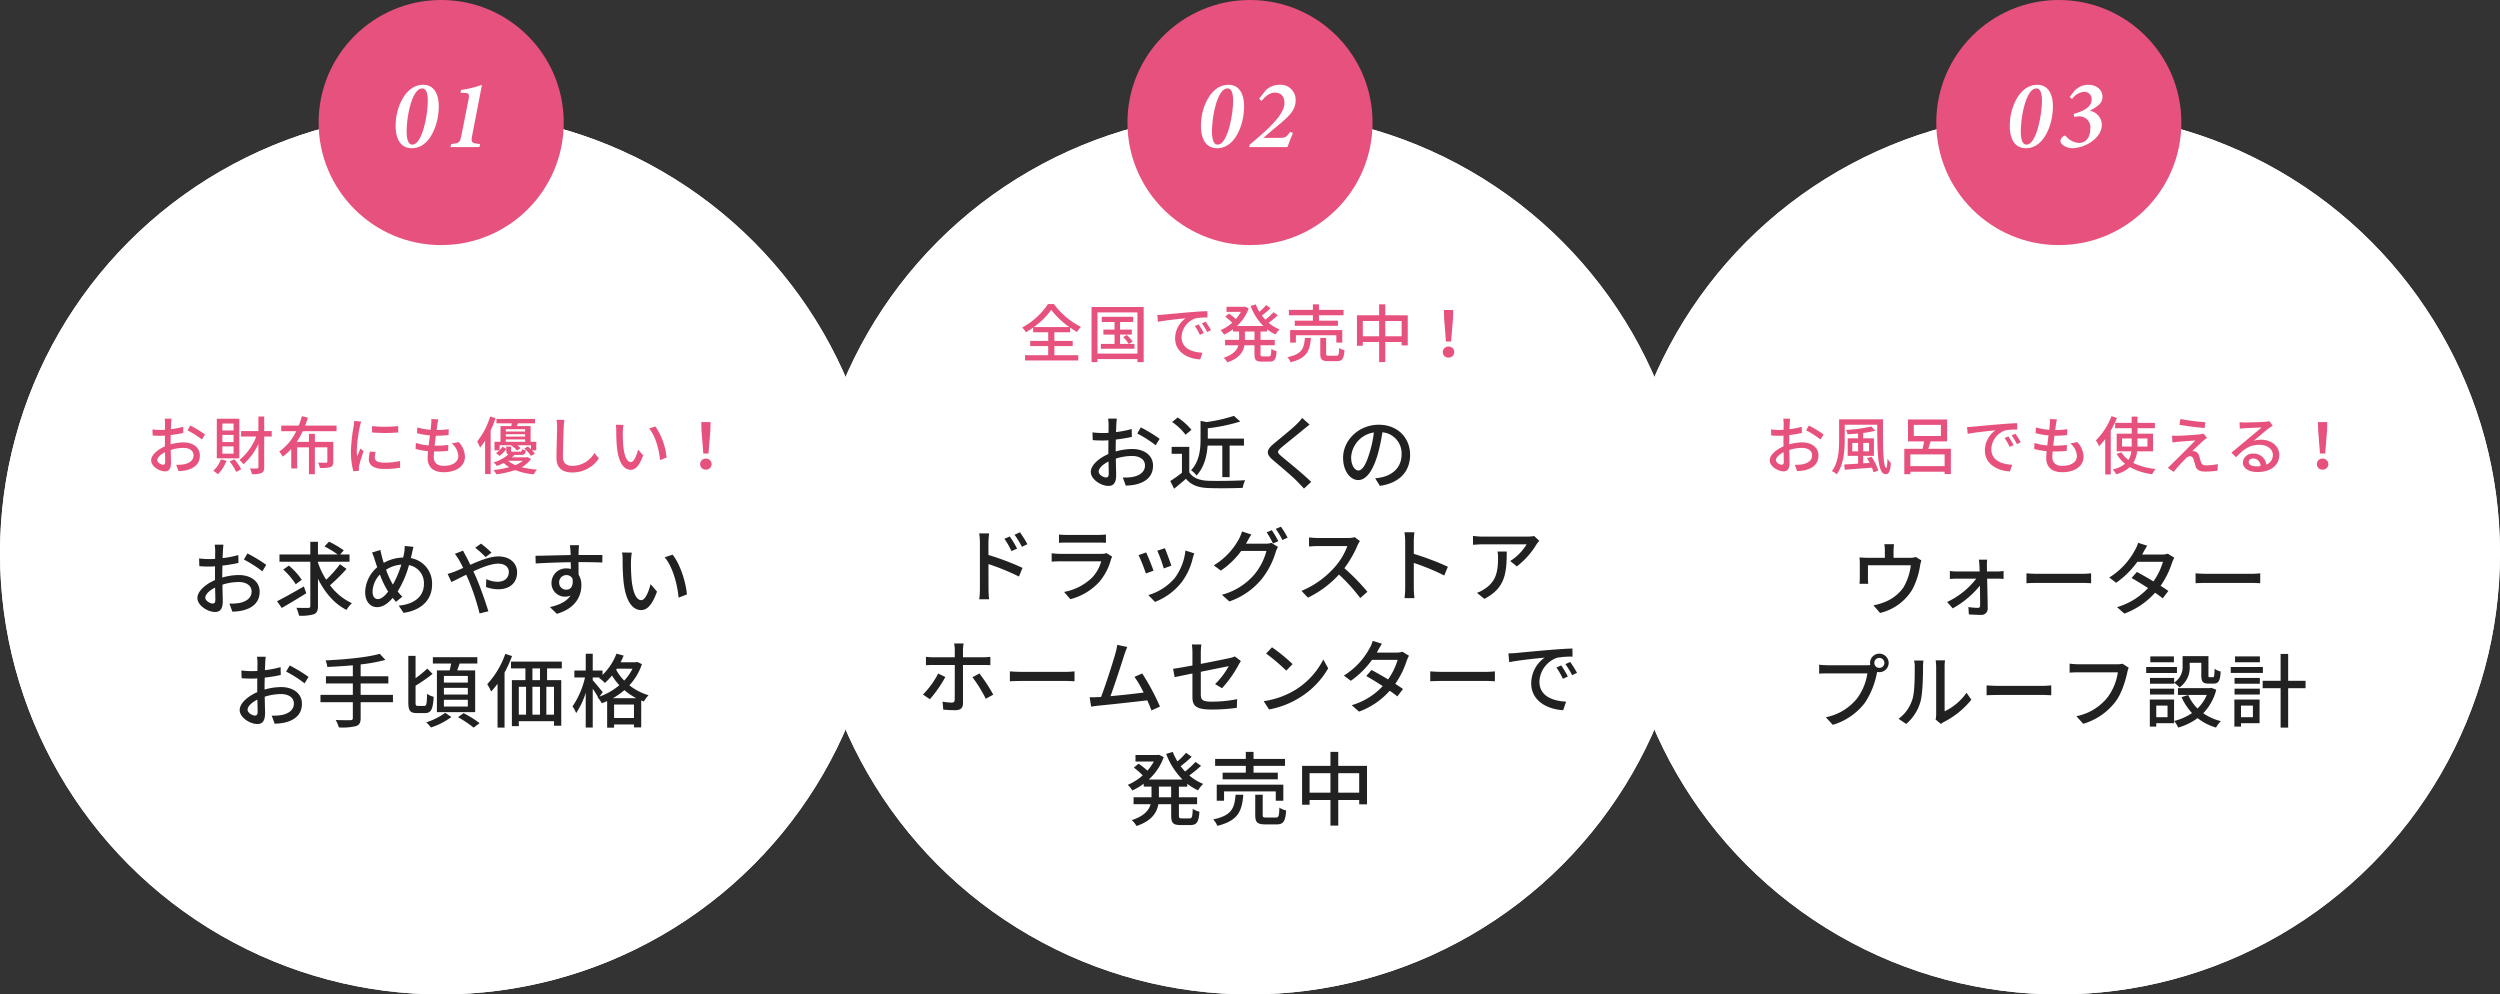 <svg xmlns="http://www.w3.org/2000/svg" width="714" height="284" viewBox="0 0 714 284">
  <rect x="0" y="0" width="714" height="284" fill="#333333" stroke="none"/>
  <g id="グループ_3746" data-name="グループ 3746" transform="translate(-18 -816)">
    <g id="楕円形_177" data-name="楕円形 177" transform="translate(18 848)" fill="#fff" stroke="#fff" stroke-width="1">
      <circle cx="126" cy="126" r="126" stroke="none"/>
      <circle cx="126" cy="126" r="125.5" fill="none"/>
    </g>
    <g id="楕円形_173" data-name="楕円形 173" transform="translate(480 848)" fill="#fff" stroke="#fff" stroke-width="1">
      <circle cx="126" cy="126" r="126" stroke="none"/>
      <circle cx="126" cy="126" r="125.5" fill="none"/>
    </g>
    <g id="楕円形_175" data-name="楕円形 175" transform="translate(249 848)" fill="#fff" stroke="#fff" stroke-width="1">
      <circle cx="126" cy="126" r="126" stroke="none"/>
      <circle cx="126" cy="126" r="125.5" fill="none"/>
    </g>
    <circle id="楕円形_178" data-name="楕円形 178" cx="35" cy="35" r="35" transform="translate(109 816)" fill="#e7517d"/>
    <path id="パス_46115" data-name="パス 46115" d="M-5.152-17.78c-5.068,0-7.588,6.356-7.812,10.612-.28,3.892.812,7.5,4.592,7.5C-3.388.336-.98-5.992-.728-10.528-.448-14.14-1.484-17.78-5.152-17.78ZM-5.4-16.744c1.568,0,1.736,2.772,1.484,5.376C-4.2-7.756-5.628-.7-8.232-.7c-1.568,0-1.792-2.744-1.54-5.628C-9.52-10.108-8.092-16.744-5.4-16.744ZM11.648-17.78a28.584,28.584,0,0,1-5.936,1.456l-.224.812.9.028c1.54.056,1.764.252,1.4,2.016L5.824-3.556C5.376-1.288,5.208-1.092,2.856-.868L2.66,0h8.26l.224-.868C8.568-1.092,8.456-1.316,8.9-3.556Z" transform="translate(144 858)" fill="#fff"/>
    <path id="パス_46109" data-name="パス 46109" d="M-79.416-1.278c-.612,0-1.656-.612-1.656-1.314,0-.72.9-1.62,2.2-2.25.018,1.152.054,2.178.054,2.736C-78.822-1.512-79.038-1.278-79.416-1.278ZM-77.274-7.7c0-.63.018-1.332.036-2.052a35.369,35.369,0,0,0,3.582-.594l-.036-1.764a21.676,21.676,0,0,1-3.51.684c.036-.63.054-1.206.072-1.638s.072-1.026.108-1.368h-1.944a11.4,11.4,0,0,1,.108,1.4c0,.324-.018.972-.018,1.782-.432.018-.846.036-1.224.036a17.7,17.7,0,0,1-2.358-.144L-82.4-9.63c.7.072,1.548.09,2.34.09.342,0,.738-.018,1.17-.054-.018.666-.018,1.332-.018,1.962v1.116c-2.106.918-3.924,2.484-3.924,4,0,1.728,2.376,3.132,3.924,3.132,1.044,0,1.746-.54,1.746-2.43,0-.7-.054-2.2-.072-3.672a11.948,11.948,0,0,1,3.654-.594c1.62,0,2.862.756,2.862,2.124,0,1.512-1.314,2.3-2.808,2.574a11.922,11.922,0,0,1-2.142.126l.648,1.8a11.937,11.937,0,0,0,2.25-.252c2.628-.63,3.852-2.106,3.852-4.23,0-2.286-2-3.708-4.644-3.708a13.743,13.743,0,0,0-3.708.558Zm4.824-3.4a26.389,26.389,0,0,1,4.122,2.628l.882-1.44a32.912,32.912,0,0,0-4.212-2.556Zm13.158.036h-3.2v-1.98h3.2Zm0,3.312h-3.2V-9.774h3.2Zm0,3.312h-3.2V-6.5h3.2Zm1.638-9.972H-64.08V-3.1h6.426ZM-62.91-2.808A7.946,7.946,0,0,1-65.088.45a15.035,15.035,0,0,1,1.332.99,11.23,11.23,0,0,0,2.448-3.852Zm2.484.594A14.837,14.837,0,0,1-58.536.774l1.422-.738a13.435,13.435,0,0,0-1.944-2.862ZM-48.4-10.89h-2.142v-4.158H-52.2v4.158h-4.95v1.566h4.338a16.08,16.08,0,0,1-4.806,6.7,7.277,7.277,0,0,1,1.152,1.206A17.485,17.485,0,0,0-52.2-7.182V-.576c0,.288-.108.378-.4.378-.252.018-1.1.018-2.034-.018a6.008,6.008,0,0,1,.594,1.638A7.242,7.242,0,0,0-51.3,1.1c.54-.288.756-.774.756-1.674V-9.324H-48.4Zm18.522.036v-1.6h-8.964c.288-.756.558-1.512.774-2.268l-1.728-.414a20.275,20.275,0,0,1-.882,2.682h-5v1.6H-41.4A14.95,14.95,0,0,1-46.242-5.04a7.91,7.91,0,0,1,.972,1.458A15.69,15.69,0,0,0-42.822-5.76V-.2h1.674V-6.246h3.384V1.44h1.692V-6.246h3.564v4.068c0,.252-.09.324-.378.324-.27.018-1.278.018-2.286-.018a5.248,5.248,0,0,1,.54,1.512,9.221,9.221,0,0,0,3.024-.252c.612-.252.792-.7.792-1.53v-5.67h-5.256V-10.08h-1.692v2.268h-3.474a20.945,20.945,0,0,0,1.71-3.042Zm10.134-1.458v1.818a45.005,45.005,0,0,0,7.47,0V-12.33A33.4,33.4,0,0,1-19.746-12.312Zm-.612,7.272a10.9,10.9,0,0,0-.306,2.2c0,1.728,1.4,2.772,4.428,2.772a24.12,24.12,0,0,0,4.518-.36l-.036-1.908a20.034,20.034,0,0,1-4.446.468c-2.16,0-2.754-.63-2.754-1.44A6.772,6.772,0,0,1-18.738-4.9Zm-4.482-8.73A13.219,13.219,0,0,1-25-12.294a50.7,50.7,0,0,0-.774,7.11,22.259,22.259,0,0,0,.684,5.76l1.62-.108c-.018-.216-.036-.486-.036-.666a3.283,3.283,0,0,1,.09-.81A35.278,35.278,0,0,1-22.14-5.166l-.936-.72c-.27.648-.63,1.512-.9,2.232A13.261,13.261,0,0,1-24.1-5.526a42.207,42.207,0,0,1,.882-6.714c.072-.324.252-1.026.378-1.368ZM3.006-7.344A4.906,4.906,0,0,1,4.9-3.78C4.9-2.088,3.33-.954.72-.954c-1.908,0-2.844-.954-2.844-2.556,0-.378.036-.918.09-1.548h.684a28.818,28.818,0,0,0,3.33-.18L2.034-6.93a28.384,28.384,0,0,1-3.654.216h-.252c.108-.936.234-1.926.36-2.844h.036a34.148,34.148,0,0,0,3.582-.18L2.16-11.43A21.12,21.12,0,0,1-1.3-11.2l.216-1.62c.072-.432.144-.846.27-1.4l-2.016-.108a7.258,7.258,0,0,1-.018,1.4c-.036.45-.09,1.026-.162,1.674a16.99,16.99,0,0,1-3.8-.684l-.09,1.656a22.178,22.178,0,0,0,3.69.63c-.126.936-.252,1.926-.36,2.862a14.776,14.776,0,0,1-3.654-.72l-.09,1.728a18.926,18.926,0,0,0,3.564.63c-.072.792-.126,1.458-.126,1.926C-3.87-.288-1.89.864.7.864,4.374.864,6.786-.9,6.786-3.564a6.227,6.227,0,0,0-1.8-4.194Zm10.98-7.686a20.918,20.918,0,0,1-3.708,7.11,12.961,12.961,0,0,1,.828,1.764,16.067,16.067,0,0,0,1.44-1.98V1.4H14.13V-11.052a32.978,32.978,0,0,0,1.4-3.546ZM18.45-8.514h5.526v.684H18.45Zm5.526-2.9v.666H18.45v-.666Zm0,2.106H18.45V-9.99h5.526ZM16.686-6.84H20l-.054.036a7.142,7.142,0,0,1,1.728,1.476l1.008-.648a5.581,5.581,0,0,0-.936-.864H25.65v1.152c-.288-.27-.612-.558-.9-.792L23.724-5.9A9.742,9.742,0,0,1,25.65-3.8l1.1-.612a6.731,6.731,0,0,0-.792-.972h1.206V-7.83h-1.62v-4.482H21.6c.108-.252.216-.522.324-.792H26.8v-1.242H15.786V-13.1H20.16c-.036.27-.108.54-.162.792h-3.06V-7.83h-1.71v2.448H16.65a4,4,0,0,1-1.008.756l1.026.828a7.05,7.05,0,0,0,1.926-2.016l-1.08-.594a6.707,6.707,0,0,1-.828.99Zm6.642,4.446A8.357,8.357,0,0,1,21.2-1.17a7.519,7.519,0,0,1-2.088-1.224Zm1.3-1.062-.288.072H20.2a8.693,8.693,0,0,0,.72-.684h1.818c.99,0,1.332-.252,1.44-1.3a3.935,3.935,0,0,1-1.1-.36c-.054.63-.144.72-.54.72H20.61c-.54,0-.648-.036-.648-.4V-6.444H18.594V-5.4c0,.666.144,1.008.594,1.188a11.361,11.361,0,0,1-4.23,2.286A3.707,3.707,0,0,1,15.912-.9a17.552,17.552,0,0,0,1.926-.882A9.666,9.666,0,0,0,19.422-.576a29.3,29.3,0,0,1-4.5.828,5.33,5.33,0,0,1,.828,1.206A26.158,26.158,0,0,0,21.1.252a20.107,20.107,0,0,0,5.346,1.224A6.5,6.5,0,0,1,27.36.108a24.16,24.16,0,0,1-4.392-.684A7.631,7.631,0,0,0,25.65-2.9Zm8.3-10.638a10.244,10.244,0,0,1,.18,2.052c0,1.728-.18,6.318-.18,8.856,0,2.952,1.818,4.122,4.536,4.122a9.074,9.074,0,0,0,7.578-4L43.758-4.626A7.261,7.261,0,0,1,37.494-.954c-1.53,0-2.718-.648-2.718-2.52,0-2.484.144-6.588.216-8.568a19.923,19.923,0,0,1,.2-2.034Zm19.134,1.44-2.178-.036A8.963,8.963,0,0,1,50-11.016a47.321,47.321,0,0,0,.2,4.77C50.688-1.548,52.344.18,54.144.18c1.314,0,2.412-1.062,3.546-4.122L56.25-5.616c-.4,1.638-1.17,3.582-2.07,3.582-1.188,0-1.908-1.872-2.178-4.68a39.609,39.609,0,0,1-.126-4.014A14.472,14.472,0,0,1,52.056-12.654Zm9.126.45L59.4-11.61c1.8,2.124,2.826,5.958,3.114,9.018l1.854-.72A18.865,18.865,0,0,0,61.182-12.2Zm13.68,7.74h1.476l.54-6.624.054-2.376H74.286l.054,2.376ZM75.6.126A1.562,1.562,0,0,0,77.238-1.44,1.576,1.576,0,0,0,75.6-3.024,1.576,1.576,0,0,0,73.962-1.44,1.562,1.562,0,0,0,75.6.126Z" transform="translate(144 950)" fill="#e7517d"/>
    <path id="パス_46110" data-name="パス 46110" d="M-65.251-1.633c-.782,0-2.116-.782-2.116-1.679,0-.92,1.15-2.07,2.806-2.875.023,1.472.069,2.783.069,3.5C-64.492-1.932-64.768-1.633-65.251-1.633Zm2.737-8.211c0-.805.023-1.7.046-2.622a45.193,45.193,0,0,0,4.577-.759l-.046-2.254a27.7,27.7,0,0,1-4.485.874c.046-.805.069-1.541.092-2.093s.092-1.311.138-1.748h-2.484a14.569,14.569,0,0,1,.138,1.794c0,.414-.023,1.242-.023,2.277-.552.023-1.081.046-1.564.046a22.61,22.61,0,0,1-3.013-.184l.069,2.208c.9.092,1.978.115,2.99.115.437,0,.943-.023,1.5-.069-.023.851-.023,1.7-.023,2.507v1.426C-67.3-7.153-69.621-5.152-69.621-3.22c0,2.208,3.036,4,5.014,4,1.334,0,2.231-.69,2.231-3.105,0-.9-.069-2.806-.092-4.692A15.267,15.267,0,0,1-57.8-7.774c2.07,0,3.657.966,3.657,2.714,0,1.932-1.679,2.944-3.588,3.289a15.234,15.234,0,0,1-2.737.161l.828,2.3A15.253,15.253,0,0,0-56.764.368c3.358-.805,4.922-2.691,4.922-5.4,0-2.921-2.553-4.738-5.934-4.738a17.56,17.56,0,0,0-4.738.713Zm6.164-4.347a33.72,33.72,0,0,1,5.267,3.358l1.127-1.84a42.054,42.054,0,0,0-5.382-3.266Zm17.135,7.682c-2.76,1.587-5.7,3.243-7.659,4.209L-45.54-.368c2-1.15,4.646-2.714,7.015-4.209Zm-.6-1.909a20.23,20.23,0,0,0-3.68-4.048l-1.61,1.127A20.421,20.421,0,0,1-41.538-7.13Zm10.9-4.439a30.281,30.281,0,0,1-3.933,4.416,23.8,23.8,0,0,1-2.346-4.876v-.253h9.016v-2.07h-2.691l1.058-1.173A27.775,27.775,0,0,0-32.039-19.3l-1.288,1.357a29.287,29.287,0,0,1,3.772,2.3H-35.19v-3.611h-2.185v3.611h-8.809v2.07h8.809V-.943c0,.414-.161.552-.575.552-.46.023-1.932.023-3.4-.023a11.312,11.312,0,0,1,.759,2.254,12.9,12.9,0,0,0,4.255-.414c.828-.368,1.15-1.012,1.15-2.369V-8.717c1.932,3.91,4.623,7.13,8.142,8.9a9.66,9.66,0,0,1,1.541-1.909A16.272,16.272,0,0,1-31.74-6.854a52.91,52.91,0,0,0,4.715-4.669Zm14.927,5.474a23.068,23.068,0,0,1-1.748-3.91,9.3,9.3,0,0,1,4.347-1.449,28.158,28.158,0,0,1-2.392,5.7Zm-1.15,2.346C-16.077-3.818-17.112-2.9-18.1-2.9c-.943,0-1.495-.828-1.495-2.162A7.374,7.374,0,0,1-17.5-9.913,26.142,26.142,0,0,0-15.41-5.474Zm4.715-13.041a11.08,11.08,0,0,1-.138,1.932c-.069.437-.184.9-.3,1.38A11.833,11.833,0,0,0-16.4-13.248c-.184-.552-.345-1.1-.483-1.587-.161-.667-.345-1.426-.483-2.093l-2.392.736a14.076,14.076,0,0,1,.828,2.208c.207.644.414,1.311.667,1.978A9.731,9.731,0,0,0-21.712-4.9c0,2.806,1.564,4.3,3.381,4.3,1.679,0,3.036-.966,4.485-2.645.3.391.621.759.943,1.127l1.817-1.472a12.084,12.084,0,0,1-1.334-1.5A28.705,28.705,0,0,0-9.2-12.6,5.227,5.227,0,0,1-4.922-7.2c0,3.22-2.346,5.727-7.2,6.164l1.38,2.07C-5.934.345-2.6-2.438-2.6-7.107a7.325,7.325,0,0,0-6.072-7.5c.115-.414.207-.828.3-1.219.115-.506.3-1.426.46-2Zm24.794,1.909a32.1,32.1,0,0,0-2.99-2.576L9.729-17.572A32.365,32.365,0,0,1,12.7-14.9ZM3.91-15.824a15.983,15.983,0,0,1,1.2,1.771c.368.644.759,1.4,1.173,2.254-.851.391-1.656.736-2.392,1.035A16.526,16.526,0,0,1,1.84-10.1L2.921-7.774c1.012-.46,2.53-1.242,4.232-2.093l.736,1.679A66.624,66.624,0,0,1,10.971,1.2L13.478.575C12.7-1.978,11.132-6.486,9.959-9.154c-.253-.552-.506-1.127-.759-1.679,2.53-1.173,5.2-2.185,7.084-2.185,2.024,0,3.036,1.081,3.036,2.369,0,1.61-1.1,2.806-3.266,2.806A8.051,8.051,0,0,1,12.88-8.6l-.069,2.254a10.36,10.36,0,0,0,3.45.644c3.519,0,5.428-2,5.428-4.853,0-2.553-2.024-4.531-5.336-4.531-2.346,0-5.29,1.173-8.027,2.392-.414-.874-.828-1.7-1.219-2.415-.23-.414-.667-1.242-.851-1.633ZM33.695-7.613a2.044,2.044,0,0,1,2.047-2.139,1.86,1.86,0,0,1,1.771,1.058c.3,2.162-.575,3.105-1.748,3.105A1.98,1.98,0,0,1,33.695-7.613ZM46.046-15.5H39.238c0-.46,0-.851.023-1.127,0-.322.069-1.357.115-1.656H36.754c.069.322.138,1.081.184,1.656.023.253.023.667.046,1.15-3.243.046-7.475.184-10.051.207L27-13.064c2.829-.184,6.555-.322,10-.368L37.03-11.5a4.433,4.433,0,0,0-1.265-.161A4.124,4.124,0,0,0,31.51-7.567a3.831,3.831,0,0,0,3.841,3.979,3.831,3.831,0,0,0,1.587-.322c-1.1,1.7-3.2,2.691-5.865,3.289l1.955,1.932c5.4-1.564,7.015-5.129,7.015-8.165a5.584,5.584,0,0,0-.805-3.036c0-1.012,0-2.346-.023-3.565,3.312,0,5.451.046,6.808.115Zm8.4-.667-2.783-.046a11.453,11.453,0,0,1,.161,2.139,60.466,60.466,0,0,0,.253,6.1c.621,6,2.737,8.211,5.037,8.211,1.679,0,3.082-1.357,4.531-5.267L59.8-7.176C59.294-5.083,58.305-2.6,57.155-2.6c-1.518,0-2.438-2.392-2.783-5.98a50.611,50.611,0,0,1-.161-5.129A18.491,18.491,0,0,1,54.441-16.169Zm11.661.575-2.277.759c2.3,2.714,3.611,7.613,3.979,11.523l2.369-.92C69.874-7.935,68.195-12.949,66.1-15.594ZM-53.176,30.367c-.782,0-2.116-.782-2.116-1.679,0-.92,1.15-2.07,2.806-2.875.023,1.472.069,2.783.069,3.5C-52.417,30.068-52.693,30.367-53.176,30.367Zm2.737-8.211c0-.805.023-1.7.046-2.622a45.193,45.193,0,0,0,4.577-.759l-.046-2.254a27.7,27.7,0,0,1-4.485.874c.046-.805.069-1.541.092-2.093s.092-1.311.138-1.748H-52.6a14.569,14.569,0,0,1,.138,1.794c0,.414-.023,1.242-.023,2.277-.552.023-1.081.046-1.564.046a22.61,22.61,0,0,1-3.013-.184l.069,2.208c.9.092,1.978.115,2.99.115.437,0,.943-.023,1.495-.069-.023.851-.023,1.7-.023,2.507v1.426c-2.691,1.173-5.014,3.174-5.014,5.106,0,2.208,3.036,4,5.014,4,1.334,0,2.231-.69,2.231-3.105,0-.9-.069-2.806-.092-4.692a15.267,15.267,0,0,1,4.669-.759c2.07,0,3.657.966,3.657,2.714,0,1.932-1.679,2.944-3.588,3.289a15.234,15.234,0,0,1-2.737.161l.828,2.3a15.253,15.253,0,0,0,2.875-.322c3.358-.805,4.922-2.691,4.922-5.4,0-2.921-2.553-4.738-5.934-4.738a17.56,17.56,0,0,0-4.738.713Zm6.164-4.347a33.72,33.72,0,0,1,5.267,3.358l1.127-1.84a42.054,42.054,0,0,0-5.382-3.266Zm30.5,6.647H-23V21.19h7.912V19.143H-23V15.762a47.559,47.559,0,0,0,7.061-1.288l-1.587-1.748c-3.588,1.035-10.074,1.633-15.5,1.886a6.386,6.386,0,0,1,.506,1.863c2.323-.092,4.83-.253,7.291-.46v3.128h-7.682V21.19h7.682v3.266h-9.246v2.093h9.246v4.485c0,.483-.184.644-.69.644-.529.023-2.369.023-4.209-.046a9.268,9.268,0,0,1,.9,2.116,16.134,16.134,0,0,0,4.876-.368c.966-.322,1.357-.92,1.357-2.323V26.549h9.223Zm21.39-3.5H.782V19.051H7.613Zm0,3.4H.782V22.455H7.613Zm0,3.427H.782V25.859H7.613ZM-1.219,17.464V29.378H9.706V17.464H4.577c.23-.621.46-1.288.69-1.955h5.06V13.692h-12.7v1.817H2.852c-.115.644-.276,1.334-.437,1.955ZM-6.624,27.607c-.6,0-.69-.161-.69-1.012V21.834a43.9,43.9,0,0,0,4.853-3.381l-1.518-1.495a30.819,30.819,0,0,1-3.335,2.737V13.324h-2.07V26.572c0,2.415.529,3.082,2.438,3.082H-4.6c1.748,0,2.254-1.127,2.461-4.646a5.6,5.6,0,0,1-1.886-.851c-.069,2.806-.161,3.45-.759,3.45ZM1.15,29.585A19.122,19.122,0,0,1-4.255,32.3a11.349,11.349,0,0,1,1.334,1.472,20.566,20.566,0,0,0,5.842-2.99Zm3.657,1.242a31.225,31.225,0,0,1,4.462,2.99l1.7-1.288a29.5,29.5,0,0,0-4.577-2.852Zm13.5-18.078A24.779,24.779,0,0,1,13.156,21.4a18.891,18.891,0,0,1,1.127,2.093A22.705,22.705,0,0,0,16.1,21.282V33.794h2V18.085A34.56,34.56,0,0,0,20.24,13.37Zm9.913,7.5H26.059V16.889h2.162Zm4,9.867H30.038V22.156h2.185ZM22.172,22.156h2.07v7.958h-2.07Zm6.049,0v7.958H26.059V22.156Zm6.233-5.267V14.957H19.941v1.932h4.117v3.358H20.194V33.38h1.978v-1.4H32.223v1.288h2.07V20.247H30.245V16.889ZM49.036,25.4a19.177,19.177,0,0,0,3.289-2.3,17.308,17.308,0,0,0,3.4,2.3Zm.345,5.658V27.216h5.681v3.841Zm-3.243-7.383c-.437-.529-2.231-2.737-2.852-3.4v-.782h1.978l-.161.138a11.206,11.206,0,0,1,1.656,1.426,20.2,20.2,0,0,0,2.024-2.139A17.617,17.617,0,0,0,50.876,21.7a18.089,18.089,0,0,1-5.658,3.243Zm8.51-6.693a14.564,14.564,0,0,1-2.369,3.4,13.764,13.764,0,0,1-2.3-3.082l.207-.322ZM56,15.049l-.391.092h-4.37a20.334,20.334,0,0,0,.874-1.909l-2.047-.552a16.9,16.9,0,0,1-3.979,6.072V17.51H43.286V12.7h-2V17.51H38.042v1.978h3.036a24.291,24.291,0,0,1-3.565,8.257,8.956,8.956,0,0,1,1.035,1.909,22.349,22.349,0,0,0,2.737-5.8v9.936h2V22.685c.552.828,1.15,1.748,1.495,2.392l-.138.046a7.857,7.857,0,0,1,1.219,1.725c.529-.184,1.035-.391,1.541-.621v7.59h1.978v-.9h5.681v.828h2.07V26.043c.253.115.506.207.759.3a9.322,9.322,0,0,1,1.334-1.794,15.822,15.822,0,0,1-5.474-2.829,16.59,16.59,0,0,0,3.588-6.049Z" transform="translate(144 990)" fill="#212121"/>
    <circle id="楕円形_174" data-name="楕円形 174" cx="35" cy="35" r="35" transform="translate(571 816)" fill="#e7517d"/>
    <path id="パス_46117" data-name="パス 46117" d="M-5.152-17.78c-5.068,0-7.588,6.356-7.812,10.612-.28,3.892.812,7.5,4.592,7.5C-3.388.336-.98-5.992-.728-10.528-.448-14.14-1.484-17.78-5.152-17.78ZM-5.4-16.744c1.568,0,1.736,2.772,1.484,5.376C-4.2-7.756-5.628-.7-8.232-.7c-1.568,0-1.792-2.744-1.54-5.628C-9.52-10.108-8.092-16.744-5.4-16.744Zm9.52,2.408.644.644a4.619,4.619,0,0,1,3.36-2.072,2.04,2.04,0,0,1,2.24,2.212c0,2.3-2.772,3.416-5.124,4.088L5.4-8.6A6.505,6.505,0,0,1,6.86-8.764,3.118,3.118,0,0,1,10-5.32c0,2.66-1.344,4.144-3.22,4.144a5.288,5.288,0,0,1-3.724-1.9.459.459,0,0,0-.672-.056,2.109,2.109,0,0,0-.924,1.26,1.506,1.506,0,0,0,.672,1.26A4.7,4.7,0,0,0,5.04.336a10.328,10.328,0,0,0,5.1-1.736c1.932-1.316,3.136-2.968,3.136-4.984A4.111,4.111,0,0,0,9.884-10.36l.028-.084a11.933,11.933,0,0,0,2.3-1.428,3,3,0,0,0,1.26-2.436c0-2.184-1.848-3.472-4-3.472a5.375,5.375,0,0,0-3.892,1.6Z" transform="translate(605 858)" fill="#fff"/>
    <path id="パス_46113" data-name="パス 46113" d="M-79.146-1.278c-.612,0-1.656-.612-1.656-1.314,0-.72.9-1.62,2.2-2.25.018,1.152.054,2.178.054,2.736C-78.552-1.512-78.768-1.278-79.146-1.278ZM-77-7.7c0-.63.018-1.332.036-2.052a35.368,35.368,0,0,0,3.582-.594l-.036-1.764a21.676,21.676,0,0,1-3.51.684c.036-.63.054-1.206.072-1.638s.072-1.026.108-1.368H-78.7a11.4,11.4,0,0,1,.108,1.4c0,.324-.018.972-.018,1.782-.432.018-.846.036-1.224.036a17.7,17.7,0,0,1-2.358-.144l.054,1.728c.7.072,1.548.09,2.34.09.342,0,.738-.018,1.17-.054-.018.666-.018,1.332-.018,1.962v1.116c-2.106.918-3.924,2.484-3.924,4,0,1.728,2.376,3.132,3.924,3.132,1.044,0,1.746-.54,1.746-2.43,0-.7-.054-2.2-.072-3.672a11.948,11.948,0,0,1,3.654-.594c1.62,0,2.862.756,2.862,2.124,0,1.512-1.314,2.3-2.808,2.574A11.922,11.922,0,0,1-75.4-1.26l.648,1.8A11.937,11.937,0,0,0-72.5.288c2.628-.63,3.852-2.106,3.852-4.23,0-2.286-2-3.708-4.644-3.708A13.743,13.743,0,0,0-77-7.092Zm4.824-3.4a26.39,26.39,0,0,1,4.122,2.628l.882-1.44a32.912,32.912,0,0,0-4.212-2.556Zm13.194,6.012V-7.506h1.656v2.412ZM-54.2-7.506v2.412h-1.674V-7.506Zm-.594,4.374c.27.414.54.882.792,1.35l-1.872.108V-3.8h3.06V-8.82h-3.06v-1.53a25.469,25.469,0,0,0,3.456-.63l-1.134-1.206a43.612,43.612,0,0,1-7.218.972,4.388,4.388,0,0,1,.414,1.242c.972-.054,2-.108,3.024-.216V-8.82H-60.3V-3.8h2.97v2.214c-1.494.108-2.862.18-3.942.234l.126,1.512C-59.094,0-56.2-.216-53.37-.432A9.223,9.223,0,0,1-52.938.882L-51.57.4A13.914,13.914,0,0,0-53.5-3.546Zm-7.956-11.106V-8.3c0,2.718-.162,6.336-2.052,8.838a6.064,6.064,0,0,1,1.368.918c2-2.682,2.286-6.8,2.286-9.756V-12.69h9.288c.036,7.722.054,14.112,2.412,14.112,1.008,0,1.332-.954,1.476-3.186a6.967,6.967,0,0,1-.972-1.278c-.018,1.53-.126,2.664-.324,2.664-.972,0-.99-7.038-.936-13.86ZM-42.408-.864V-4.23h9.792V-.864Zm.99-11.79h7.74v3.168h-7.74Zm4.158,6.822c.2-.648.414-1.386.612-2.106h4.734V-14.2h-11.16v6.264h4.59c-.108.7-.27,1.458-.414,2.106h-5.238V1.422h1.728V.72h9.792v.666h1.782V-5.832ZM-14.4-9.36l-1.08.468a17.021,17.021,0,0,1,1.44,2.52l1.116-.5A25.129,25.129,0,0,0-14.4-9.36Zm2-.774-1.08.486A16.893,16.893,0,0,1-11.97-7.164l1.1-.54A28.166,28.166,0,0,0-12.4-10.134Zm-13.806-1.908.18,1.962c2-.432,6.372-.864,7.92-1.026a7.061,7.061,0,0,0-3.006,5.778c0,3.924,3.654,5.8,7.146,5.976l.648-1.908c-2.934-.144-5.958-1.206-5.958-4.464a5.893,5.893,0,0,1,3.924-5.346,17.086,17.086,0,0,1,3.474-.252L-11.9-13.14c-1.206.036-3.006.144-4.9.306-3.276.27-6.462.576-7.758.7C-24.912-12.1-25.524-12.06-26.208-12.042Zm29.484,4.7A4.906,4.906,0,0,1,5.166-3.78C5.166-2.088,3.6-.954.99-.954c-1.908,0-2.844-.954-2.844-2.556,0-.378.036-.918.09-1.548h.684a28.818,28.818,0,0,0,3.33-.18L2.3-6.93a28.384,28.384,0,0,1-3.654.216H-1.6c.108-.936.234-1.926.36-2.844h.036a34.148,34.148,0,0,0,3.582-.18L2.43-11.43a21.12,21.12,0,0,1-3.456.234l.216-1.62c.072-.432.144-.846.27-1.4l-2.016-.108a7.258,7.258,0,0,1-.018,1.4c-.036.45-.09,1.026-.162,1.674a16.99,16.99,0,0,1-3.8-.684l-.09,1.656a22.178,22.178,0,0,0,3.69.63c-.126.936-.252,1.926-.36,2.862a14.776,14.776,0,0,1-3.654-.72l-.09,1.728a18.926,18.926,0,0,0,3.564.63C-3.546-4.356-3.6-3.69-3.6-3.222-3.6-.288-1.62.864.972.864,4.644.864,7.056-.9,7.056-3.564a6.227,6.227,0,0,0-1.8-4.194Zm11.772-7.812a19.445,19.445,0,0,1-4.464,6.912A11.168,11.168,0,0,1,11.5-6.552,18.287,18.287,0,0,0,13.248-8.6v10.1h1.584v-12.51a30.6,30.6,0,0,0,1.782-3.618ZM18.054-6.48V-8.766h2.754V-6.48Zm7.254-2.286V-6.48H22.464V-8.766Zm1.6,3.672v-5.058H22.464V-11.7h4.968v-1.53H22.464v-1.782H20.808v1.782H16.074v1.53h4.734v1.548H16.524v5.058H20.7a5.969,5.969,0,0,1-.81,2.448,7.643,7.643,0,0,1-2.016-2.16l-1.368.432a10.115,10.115,0,0,0,2.412,2.826A8.46,8.46,0,0,1,15.372.072,6.56,6.56,0,0,1,16.4,1.458a9.495,9.495,0,0,0,3.888-2.07A17.474,17.474,0,0,0,26.658,1.44a7.309,7.309,0,0,1,.99-1.512A17.834,17.834,0,0,1,21.258-1.8a7.309,7.309,0,0,0,1.1-3.294Zm7.812-9.234-.27,1.656c2.142.378,5.346.774,7.182.918l.234-1.656A66.45,66.45,0,0,1,34.722-14.328Zm7.614,5.346L41.274-10.17a4.52,4.52,0,0,1-.9.2c-1.422.18-5.508.414-6.462.432-.594,0-1.188-.018-1.6-.054l.162,1.98c.4-.072.9-.144,1.476-.2,1.08-.09,3.69-.306,5.022-.378-1.692,1.746-6.03,6.066-6.84,6.858A8.647,8.647,0,0,1,31.1-.4L32.8.774a50.336,50.336,0,0,1,3.42-3.8,1.937,1.937,0,0,1,1.242-.684c.45,0,.81.288,1.026.9.162.486.4,1.44.576,1.98C39.456.342,40.374.684,41.9.684a28.211,28.211,0,0,0,3.42-.252l.108-1.89a16.473,16.473,0,0,1-3.42.36c-.81,0-1.224-.288-1.4-.918-.18-.522-.4-1.314-.558-1.818a1.669,1.669,0,0,0-1.242-1.26,2.123,2.123,0,0,0-.666-.09c.558-.594,2.412-2.286,3.132-2.952C41.544-8.352,41.94-8.694,42.336-8.982ZM56.358-.81c-1.206,0-2.124-.486-2.124-1.26,0-.558.54-.99,1.278-.99A2.147,2.147,0,0,1,57.618-.882,9.318,9.318,0,0,1,56.358-.81ZM60.12-13.716a6.3,6.3,0,0,1-1.134.18c-.972.09-5,.2-5.94.2a12.836,12.836,0,0,1-1.422-.09l.054,1.854c.4-.054.864-.09,1.314-.126.936-.054,3.978-.18,4.914-.216-.9.774-2.952,2.484-3.942,3.312-1.044.864-3.276,2.736-4.662,3.87L50.616-3.4c2.106-2.232,3.8-3.564,6.642-3.564,2.178,0,3.87,1.188,3.87,2.862a2.911,2.911,0,0,1-1.872,2.79,3.563,3.563,0,0,0-3.744-3.132A2.753,2.753,0,0,0,52.56-1.908c0,1.6,1.656,2.718,4.122,2.718,4,0,6.282-2.034,6.282-4.9,0-2.484-2.214-4.32-5.2-4.32a6.634,6.634,0,0,0-2.106.306c1.26-1.044,3.42-2.934,4.338-3.582.324-.234.738-.5,1.1-.738ZM74.592-4.464h1.476l.54-6.624.054-2.376H74.016l.054,2.376ZM75.33.126A1.562,1.562,0,0,0,76.968-1.44,1.576,1.576,0,0,0,75.33-3.024,1.576,1.576,0,0,0,73.692-1.44,1.562,1.562,0,0,0,75.33.126Z" transform="translate(606 950)" fill="#e7517d"/>
    <path id="パス_46114" data-name="パス 46114" d="M-40.825-14.927a5.05,5.05,0,0,1-1.725.23H-47.2v-1.978a16.8,16.8,0,0,1,.138-1.909h-2.783a10.589,10.589,0,0,1,.161,1.909V-14.7h-5.014a21.854,21.854,0,0,1-2.231-.115,17.121,17.121,0,0,1,.092,1.863v4.025c0,.506-.046,1.173-.092,1.656h2.507a10.557,10.557,0,0,1-.092-1.518v-3.772h12.236A15.958,15.958,0,0,1-44.39-6.21a11.826,11.826,0,0,1-5.8,4.324,14.44,14.44,0,0,1-2.76.759l1.886,2.185a14.662,14.662,0,0,0,9.223-6.693,21.394,21.394,0,0,0,2.208-6.739,8.646,8.646,0,0,1,.391-1.564Zm20.309,4.14-.023-1.679a10.279,10.279,0,0,1,.092-1.7h-2.392a15.141,15.141,0,0,1,.161,1.7c.023.46.046,1.012.069,1.679h-6.647a12.241,12.241,0,0,1-1.863-.138v2.277c.6-.046,1.288-.092,1.909-.092h5.635A22.863,22.863,0,0,1-31.9-2.07l1.587,1.817A26.247,26.247,0,0,0-22.54-6.739c.046,2.162.069,4.324.069,5.635,0,.46-.207.713-.621.713a21.868,21.868,0,0,1-2.737-.23l.138,2.093c.966.069,2.438.138,3.427.138A1.768,1.768,0,0,0-20.309-.161c-.023-2.254-.092-5.75-.161-8.579h3.082c.46,0,1.15.046,1.61.069v-2.254a11.789,11.789,0,0,1-1.679.138Zm11.27,3.358c.759-.046,2.116-.092,3.4-.092H6.67c1.012,0,2.047.069,2.553.092v-2.829c-.552.046-1.449.138-2.576.138H-5.842c-1.242,0-2.668-.069-3.4-.138ZM31.119-15.87a5.355,5.355,0,0,1-1.725.253H23.8l.276-.506c.23-.46.736-1.334,1.173-2.024l-2.622-.828a8.127,8.127,0,0,1-.874,2.07A20.708,20.708,0,0,1,14.4-9.062l1.978,1.5a25.342,25.342,0,0,0,6.049-5.98h7.314a19.1,19.1,0,0,1-2.714,5.589c-1.679-1.012-3.45-2.024-4.738-2.691L20.769-8.924c1.242.69,3.013,1.771,4.715,2.875A19.607,19.607,0,0,1,16.629-.6l2.093,1.84a21.81,21.81,0,0,0,8.763-5.957c.874.6,1.633,1.15,2.185,1.61l1.61-2.116c-.575-.414-1.357-.92-2.208-1.472a24.647,24.647,0,0,0,3.266-6.6,11.612,11.612,0,0,1,.644-1.426Zm7.935,8.441c.759-.046,2.116-.092,3.4-.092H54.97c1.012,0,2.047.069,2.553.092v-2.829c-.552.046-1.449.138-2.576.138H42.458c-1.242,0-2.668-.069-3.4-.138Zm-90.321,24.18a1.418,1.418,0,0,1-1.426-1.426A1.433,1.433,0,0,1-51.267,13.9a1.438,1.438,0,0,1,1.449,1.426A1.424,1.424,0,0,1-51.267,16.751Zm-14.7-.759a20.807,20.807,0,0,1-2.484-.161v2.553c.575-.023,1.5-.069,2.484-.069h11.293a16.1,16.1,0,0,1-2.875,7.061,15.283,15.283,0,0,1-8.993,5.474l1.978,2.162a17.889,17.889,0,0,0,9.131-6.233,23.027,23.027,0,0,0,3.45-8.441l.115-.437a2.507,2.507,0,0,0,.6.069A2.65,2.65,0,0,0-48.6,15.325a2.665,2.665,0,0,0-2.668-2.645,2.66,2.66,0,0,0-2.645,2.645,2.855,2.855,0,0,0,.069.621,7.293,7.293,0,0,1-.966.046Zm22.379,16.767a12.922,12.922,0,0,0,4.094-6.44c.621-2.3.713-7.2.713-9.821a17.215,17.215,0,0,1,.115-1.84h-2.668a7.168,7.168,0,0,1,.184,1.863c0,2.645,0,7.13-.667,9.177a10.82,10.82,0,0,1-3.956,5.589Zm9.913,0a4.792,4.792,0,0,1,.874-.575,24.121,24.121,0,0,0,7.82-6.348l-1.38-1.978a16.18,16.18,0,0,1-6.256,5.29V16.429a13.853,13.853,0,0,1,.115-1.84h-2.668a16.857,16.857,0,0,1,.138,1.84V30.045a6.633,6.633,0,0,1-.161,1.449Zm13.041-8.188c.759-.046,2.116-.092,3.4-.092H-4.715c1.012,0,2.047.069,2.553.092V21.742c-.552.046-1.449.138-2.576.138H-17.227c-1.242,0-2.668-.069-3.4-.138Zm38.824-9.016a5.861,5.861,0,0,1-1.472.161H5.566a20.627,20.627,0,0,1-2.484-.184v2.576c.575-.046,1.495-.092,2.484-.092H16.859a15.882,15.882,0,0,1-2.875,7.061,15.18,15.18,0,0,1-8.97,5.474l1.955,2.162a17.859,17.859,0,0,0,9.154-6.233c1.863-2.438,2.921-6.095,3.427-8.441a6.988,6.988,0,0,1,.414-1.334Zm14.743,4.071h-6.9v1.656h6.9v-.3a8.039,8.039,0,0,1,1.541,1.357,6.953,6.953,0,0,0,2.9-6.187V15.3h3.312v3.519c0,1.886.483,2.415,2.07,2.415h1.472c1.334,0,1.863-.713,2-3.45A4.806,4.806,0,0,1,44.482,17c-.046,2.116-.138,2.415-.483,2.415h-.9c-.322,0-.368-.092-.368-.621V13.393H35.351V16.13a5.256,5.256,0,0,1-2.415,4.807Zm-6.9,4.738h6.9V22.685h-6.9Zm6.831-10.9H26.128v1.679h6.739Zm.874,3.036H24.955v1.7h8.786ZM31.05,27.515v3.312H27.83V27.515Zm1.863-1.725H25.99v7.728h1.84v-.966h5.083Zm10.672-3.335-.391.069H34.017v1.955h8.234a11.342,11.342,0,0,1-2.645,3.864A12.208,12.208,0,0,1,36.961,24.5l-1.909.6a16.284,16.284,0,0,0,2.99,4.554,15.73,15.73,0,0,1-5.106,2.254,7.686,7.686,0,0,1,1.15,1.886A17.251,17.251,0,0,0,39.629,31.1,15.424,15.424,0,0,0,44.9,33.794a8.373,8.373,0,0,1,1.38-1.84A15.248,15.248,0,0,1,41.239,29.7a14.888,14.888,0,0,0,3.726-6.716Zm13.846-8.993H50.324v1.679h7.107Zm.851,3.036H49.105v1.7h9.177ZM55.43,27.515v3.312h-3.4V27.515Zm1.909-1.725h-7.2v7.728h1.886v-.966h5.313Zm-7.153-1.426h7.222V22.685H50.186Zm0-3.082h7.222V19.626H50.186Zm20.286-.851H65.5V12.772H63.342v7.659H58.213v2.116h5.129V33.794H65.5V22.547h4.968Z" transform="translate(606 990)" fill="#212121"/>
    <circle id="楕円形_176" data-name="楕円形 176" cx="35" cy="35" r="35" transform="translate(340 816)" fill="#e7517d"/>
    <path id="パス_46116" data-name="パス 46116" d="M-5.152-17.78c-5.068,0-7.588,6.356-7.812,10.612-.28,3.892.812,7.5,4.592,7.5C-3.388.336-.98-5.992-.728-10.528-.448-14.14-1.484-17.78-5.152-17.78ZM-5.4-16.744c1.568,0,1.736,2.772,1.484,5.376C-4.2-7.756-5.628-.7-8.232-.7c-1.568,0-1.792-2.744-1.54-5.628C-9.52-10.108-8.092-16.744-5.4-16.744ZM3.612-13.8l.672.644c.924-1.12,2.184-2.38,3.808-2.38,1.876,0,2.744,1.176,2.744,2.912,0,2.464-2.324,5.012-4.62,7.28C4.452-3.668,2.464-1.988.9-.672L.784,0H11.7c.476-1.288.98-2.66,1.568-4L12.46-4.34C11.4-2.772,11.06-2.632,9.436-2.632H4.816L7.728-5.124c3.668-3.024,6.3-5.012,6.3-8.148a4.278,4.278,0,0,0-4.62-4.508,5.59,5.59,0,0,0-3.948,1.6Z" transform="translate(374 858)" fill="#fff"/>
    <path id="パス_46112" data-name="パス 46112" d="M-61.74-8.586A21.812,21.812,0,0,0-56.772-13.5a23.558,23.558,0,0,0,5.184,4.914Zm5.868,5.418h5.238V-4.626h-5.238V-7.11h4.5V-8.442a22.544,22.544,0,0,0,1.98,1.26,9.815,9.815,0,0,1,1.1-1.476,21.3,21.3,0,0,1-7.7-6.5h-1.71a20.492,20.492,0,0,1-7.362,6.7,6.6,6.6,0,0,1,1.062,1.35,21.24,21.24,0,0,0,2.07-1.332V-7.11h4.3v2.484h-5.148v1.458h5.148v2.61h-6.606V.954H-49.05V-.558h-6.822ZM-34.6-3.78l1.1-.666a12.7,12.7,0,0,0-1.674-1.872l-1.062.576a11.471,11.471,0,0,1,1.6,1.962h-2.484V-6.444h3.366V-7.866h-3.366v-2.178h3.762V-11.52h-8.982v1.476h3.654v2.178h-3.186v1.422h3.186V-3.78h-3.906v1.386h9.594V-3.78ZM-43.56-1.008V-12.78h11.412V-1.008Zm-1.692-13.32V1.422h1.692V.54h11.412v.882h1.782v-15.75ZM-14.67-9.36l-1.08.468a17.021,17.021,0,0,1,1.44,2.52l1.116-.5A25.129,25.129,0,0,0-14.67-9.36Zm2-.774-1.08.486A16.893,16.893,0,0,1-12.24-7.164l1.1-.54A28.166,28.166,0,0,0-12.672-10.134Zm-13.806-1.908.18,1.962c2-.432,6.372-.864,7.92-1.026a7.061,7.061,0,0,0-3.006,5.778c0,3.924,3.654,5.8,7.146,5.976l.648-1.908c-2.934-.144-5.958-1.206-5.958-4.464a5.893,5.893,0,0,1,3.924-5.346,17.086,17.086,0,0,1,3.474-.252l-.018-1.818c-1.206.036-3.006.144-4.9.306-3.276.27-6.462.576-7.758.7C-25.182-12.1-25.794-12.06-26.478-12.042ZM1.278-4.932H-1.458V-7.308H1.278Zm3.6-2.376v-.648A11.4,11.4,0,0,0,7.29-6.48,6.434,6.434,0,0,1,8.442-7.92,11.269,11.269,0,0,1,5.328-9.81a26.529,26.529,0,0,0,2.628-2.16l-1.242-.864a19.464,19.464,0,0,1-2.322,2.142c-.342-.378-.684-.774-.99-1.188a28.462,28.462,0,0,0,2.466-2.106l-1.26-.882a17.641,17.641,0,0,1-1.926,1.926,13.664,13.664,0,0,1-1.044-2.124l-1.476.432A16.176,16.176,0,0,0,3.816-8.892H-3.726A12.4,12.4,0,0,0-.378-13.914l-1.1-.522-.306.054H-6.7v1.458h4.1a11.4,11.4,0,0,1-1.44,2.052,15.8,15.8,0,0,0-1.98-1.566l-1.044.882a18.911,18.911,0,0,1,1.98,1.728A12.356,12.356,0,0,1-8.424-7.7a5.642,5.642,0,0,1,1.008,1.26A14.234,14.234,0,0,0-4.86-7.956v.648h1.746v2.376H-7.128v1.548h3.816C-3.69-2.034-4.752-.738-7.524.18A5.676,5.676,0,0,1-6.462,1.494c3.4-1.17,4.536-2.97,4.878-4.878H1.278V-.918c0,1.71.414,2.2,2.106,2.2h2.2c1.4,0,1.872-.666,2.016-2.988A4.6,4.6,0,0,1,6.1-2.358C6.03-.576,5.94-.216,5.418-.216H3.672c-.576,0-.666-.09-.666-.7V-3.384H7.074V-4.932H3.006V-7.308Zm13.086-3.114H12.78v1.476H25.11v-1.476H19.692v-1.53H26.73V-13.5H19.692v-1.584H17.964V-13.5H11.106v1.548h6.858Zm8.388,6.264V-7.74H11.466v3.582H13.1V-6.246H24.66v2.088ZM15.678-5.49c-.234,2.97-.828,4.644-5,5.508a4.362,4.362,0,0,1,.918,1.44C16.254.324,17.118-1.854,17.406-5.49ZM22.554-.4c-.684,0-.81-.072-.81-.594v-4.5H20.07V-.972c0,1.62.45,2.106,2.268,2.106h2.484c1.53,0,1.98-.63,2.16-3.114a4.551,4.551,0,0,1-1.512-.63C25.416-.666,25.29-.4,24.66-.4ZM38.628-5.958v-4.356h4.68v4.356Zm-6.408,0v-4.356h4.662v4.356Zm6.408-5.994v-3.132H36.882v3.132H30.546v8.694H32.22V-4.32h4.662V1.4h1.746V-4.32h4.68v.972h1.746v-8.6ZM55.962-4.464h1.476l.54-6.624.054-2.376H55.386l.054,2.376ZM56.7.126A1.562,1.562,0,0,0,58.338-1.44,1.576,1.576,0,0,0,56.7-3.024,1.576,1.576,0,0,0,55.062-1.44,1.562,1.562,0,0,0,56.7.126Z" transform="translate(375 918)" fill="#e7517d"/>
    <path id="パス_46111" data-name="パス 46111" d="M-41.1-1.633c-.782,0-2.116-.782-2.116-1.679,0-.92,1.15-2.07,2.806-2.875.023,1.472.069,2.783.069,3.5C-40.342-1.932-40.618-1.633-41.1-1.633Zm2.737-8.211c0-.805.023-1.7.046-2.622a45.193,45.193,0,0,0,4.577-.759l-.046-2.254a27.7,27.7,0,0,1-4.485.874c.046-.805.069-1.541.092-2.093s.092-1.311.138-1.748h-2.484a14.569,14.569,0,0,1,.138,1.794c0,.414-.023,1.242-.023,2.277-.552.023-1.081.046-1.564.046a22.61,22.61,0,0,1-3.013-.184l.069,2.208c.9.092,1.978.115,2.99.115.437,0,.943-.023,1.495-.069-.023.851-.023,1.7-.023,2.507v1.426c-2.691,1.173-5.014,3.174-5.014,5.106,0,2.208,3.036,4,5.014,4,1.334,0,2.231-.69,2.231-3.105,0-.9-.069-2.806-.092-4.692a15.267,15.267,0,0,1,4.669-.759c2.07,0,3.657.966,3.657,2.714,0,1.932-1.679,2.944-3.588,3.289a15.234,15.234,0,0,1-2.737.161l.828,2.3A15.253,15.253,0,0,0-32.614.368c3.358-.805,4.922-2.691,4.922-5.4,0-2.921-2.553-4.738-5.934-4.738a17.56,17.56,0,0,0-4.738.713Zm6.164-4.347a33.72,33.72,0,0,1,5.267,3.358l1.127-1.84a42.054,42.054,0,0,0-5.382-3.266Zm24.288,3.45v9.016h2.093v-9.016h4.094v-2H-12.052v-2.944a50.271,50.271,0,0,0,9.269-1.932L-4.6-19.228a44.5,44.5,0,0,1-7.8,1.771l-1.725-.345v5.244c0,2.76-.276,6.256-2.714,8.878a5.386,5.386,0,0,1,1.564,1.495c2.277-2.438,2.967-5.773,3.174-8.556Zm-8.809-4.508a18.061,18.061,0,0,0-3.933-3.519l-1.587,1.288A17.28,17.28,0,0,1-18.4-13.846Zm-.621,4.876h-5.037V-8.4h2.944V-2.99A34.672,34.672,0,0,1-22.77-.621l1.1,2.208c1.2-.989,2.3-1.909,3.381-2.852,1.449,1.771,3.427,2.53,6.348,2.645,2.622.115,7.245.069,9.844-.046A9.743,9.743,0,0,1-1.38-.851C-4.255-.667-9.361-.6-11.914-.69c-2.53-.092-4.416-.828-5.428-2.415ZM14.9-18.63a13.4,13.4,0,0,1-1.495,1.7c-1.541,1.541-4.853,4.163-6.6,5.635C4.669-9.5,4.439-8.372,6.647-6.532,8.74-4.761,12.42-1.656,13.662-.322c.552.6,1.2,1.219,1.748,1.863L17.48-.368c-2.231-2.208-6.532-5.681-8.441-7.268-1.357-1.15-1.357-1.449-.046-2.576,1.61-1.357,4.761-3.841,6.279-5.129.46-.345,1.173-.966,1.748-1.4Zm16.077,15c-.92,0-2.093-1.2-2.093-3.818a7.635,7.635,0,0,1,6.486-7.038,31.557,31.557,0,0,1-1.242,5.865C33.074-5.106,31.97-3.634,30.981-3.634ZM37.1.759c5.566-.782,8.625-4.094,8.625-8.855,0-4.784-3.473-8.6-8.947-8.6-5.7,0-10.189,4.393-10.189,9.453,0,3.795,2.07,6.348,4.324,6.348,2.277,0,4.163-2.6,5.543-7.245a52.129,52.129,0,0,0,1.357-6.394,6.024,6.024,0,0,1,5.474,6.348c0,3.68-2.6,5.8-5.52,6.463a12.9,12.9,0,0,1-2.024.322ZM-63.572,17.418a28.671,28.671,0,0,0-2.139-3.4l-1.541.713a22.985,22.985,0,0,1,2.116,3.45Zm-2.944,1.265a28.356,28.356,0,0,0-2.093-3.473l-1.541.667A20.954,20.954,0,0,1-68.126,19.4ZM-74.7,16.912c0-.828.115-1.817.184-2.576h-2.829a16.427,16.427,0,0,1,.207,2.576V30.206a24.373,24.373,0,0,1-.184,2.944h2.806c-.092-.851-.161-2.231-.161-2.944L-74.7,23.1a64.272,64.272,0,0,1,8.717,3.565l1.012-2.484A74.507,74.507,0,0,0-74.7,20.5Zm33.741,3.059a4.563,4.563,0,0,1-1.472.207H-54.211c-.667,0-1.541-.069-2.438-.161v2.392c.874-.069,1.886-.092,2.438-.092H-42.5a10.841,10.841,0,0,1-2.553,4.6,15.564,15.564,0,0,1-8.05,4.14l1.794,2.07a17,17,0,0,0,8.234-4.9A16.5,16.5,0,0,0-39.7,21.765a6.865,6.865,0,0,1,.345-.782Zm-13.593-2.944c.644-.046,1.472-.069,2.185-.069h8.947c.782,0,1.7.023,2.277.069V14.658a21.972,21.972,0,0,1-2.254.115h-8.97a21.275,21.275,0,0,1-2.185-.115Zm30.245,1.541-2.162.713a42.064,42.064,0,0,1,1.84,5.06l2.162-.782C-22.77,22.547-23.9,19.534-24.311,18.568Zm5.865.667A15.964,15.964,0,0,1-21.5,27.1a15.674,15.674,0,0,1-7.544,4.853l1.909,1.955a18.017,18.017,0,0,0,7.567-5.566,18.5,18.5,0,0,0,3.22-6.923,12.771,12.771,0,0,1,.437-1.38Zm-11.224.529-2.162.782a46.974,46.974,0,0,1,2.093,5.244l2.185-.805C-27.991,23.743-29.141,20.822-29.67,19.764ZM-1.15,17.28c.138-.207.23-.391.345-.6.253-.46.736-1.334,1.2-2.024l-2.668-.874a10.776,10.776,0,0,1-.851,2.07,19.672,19.672,0,0,1-7.222,7.613l2.024,1.5A23.829,23.829,0,0,0-2.507,19.35h7.2a17.425,17.425,0,0,1-3.5,6.785,18.408,18.408,0,0,1-9.223,5.727l2.139,1.909a20.7,20.7,0,0,0,9.2-6.348A22.763,22.763,0,0,0,7.36,19.6,7.872,7.872,0,0,1,8,18.2L6.118,17.05a5.4,5.4,0,0,1-1.725.23Zm5.911-3.243a27.453,27.453,0,0,1,1.817,3.174L8.1,16.567a33.331,33.331,0,0,0-1.863-3.151Zm2.6-.989a23.083,23.083,0,0,1,1.886,3.174l1.5-.667a27.189,27.189,0,0,0-1.909-3.128ZM29.9,15.417a6.976,6.976,0,0,1-2,.23H19.366a24.608,24.608,0,0,1-2.507-.161v2.6c.368-.023,1.61-.138,2.507-.138h8.441a18.923,18.923,0,0,1-3.657,6.072A25.844,25.844,0,0,1,14.7,30.758L16.56,32.69a29.436,29.436,0,0,0,8.855-6.6,49.749,49.749,0,0,1,6.072,6.716l2.047-1.794a61.133,61.133,0,0,0-6.578-6.739,31.48,31.48,0,0,0,3.772-6.555,7.939,7.939,0,0,1,.667-1.2Zm26.611,8.441a79.367,79.367,0,0,0-9.729-3.68V16.59c0-.805.092-1.817.161-2.576H44.114a16.65,16.65,0,0,1,.207,2.576V29.884a24.077,24.077,0,0,1-.184,2.944h2.829a26.949,26.949,0,0,1-.184-2.944V22.777a61.316,61.316,0,0,1,8.694,3.588ZM70.7,19.511a10.218,10.218,0,0,1,.138,1.84c0,3.818-.529,6.716-3.818,8.832a8.732,8.732,0,0,1-2.208,1.127l2.116,1.725c6.049-3.1,6.394-7.521,6.394-13.524Zm10.465-4.416a11.9,11.9,0,0,1-1.932.161H66.378a20.564,20.564,0,0,1-2.691-.207V17.6c.989-.069,1.794-.138,2.691-.138H79a14.3,14.3,0,0,1-4.692,4.761l1.909,1.541a22.777,22.777,0,0,0,5.635-6.348c.184-.276.552-.713.759-.966ZM-89.056,54.363a24.422,24.422,0,0,1-4.347,6l1.978,1.334a35.509,35.509,0,0,0,4.416-6.348Zm12.88-2.438c.575,0,1.357,0,2.024.046V49.6a20.353,20.353,0,0,1-2.047.115h-5.773V47.6a12.355,12.355,0,0,1,.184-1.817H-84.5a10.024,10.024,0,0,1,.184,1.794v2.139h-6.164a15.14,15.14,0,0,1-2.07-.138v2.415c.644-.046,1.38-.069,2.093-.069h6.141v.092c0,1.1,0,8.694-.023,9.775,0,.621-.253.874-.851.874a16.118,16.118,0,0,1-2.622-.276l.207,2.277a34.456,34.456,0,0,0,3.473.161c1.495,0,2.162-.69,2.162-1.955V51.925Zm-3.082,3.5a39.759,39.759,0,0,1,3.795,6.141l2.139-1.173A47.968,47.968,0,0,0-77.28,54.34Zm10.672,1.15c.759-.046,2.116-.092,3.4-.092H-52.67c1.012,0,2.047.069,2.553.092V53.742c-.552.046-1.449.138-2.576.138H-65.182c-1.242,0-2.668-.069-3.4-.138Zm42.872,7.222a67.409,67.409,0,0,0-5.06-9.453L-33,55.306a30.962,30.962,0,0,1,2.622,4.485c-2.461.322-6.348.759-9.476,1.035,1.15-3.036,3.243-9.545,3.933-11.73.322-1.012.621-1.7.874-2.323l-2.875-.6a14.517,14.517,0,0,1-.506,2.392c-.644,2.346-2.829,9.2-4.117,12.489-.345.023-.667.023-.943.046-.69.046-1.587.046-2.3.046l.414,2.668c.69-.092,1.449-.207,2.024-.276,2.99-.276,10.35-1.081,14.007-1.518.483,1.058.9,2.07,1.2,2.875Zm17.733-5.244a33.042,33.042,0,0,0,4.738-6.693c.184-.345.46-.782.644-1.058l-1.725-1.334a6.253,6.253,0,0,1-1.4.46c-.989.23-4.669.966-8.326,1.679v-3.2a19.76,19.76,0,0,1,.161-2.346h-2.714a15.656,15.656,0,0,1,.161,2.346v3.657c-2.369.437-4.462.805-5.52.943l.437,2.392c.943-.207,2.9-.6,5.083-1.058v6.647c0,2.461.782,3.657,5.474,3.657a53.49,53.49,0,0,0,7.2-.483l.092-2.484a36.448,36.448,0,0,1-7.222.713c-2.645,0-3.151-.506-3.151-2.024V53.857c3.726-.759,7.452-1.495,7.981-1.61a21.53,21.53,0,0,1-3.91,5.129ZM6.279,46.865,4.6,48.659a52.29,52.29,0,0,1,5.75,4.876l1.817-1.863A46.573,46.573,0,0,0,6.279,46.865ZM3.91,62.252l1.541,2.369a25.359,25.359,0,0,0,8.809-3.427,23.7,23.7,0,0,0,8.073-8.326l-1.4-2.507a21.9,21.9,0,0,1-7.981,8.671A23.9,23.9,0,0,1,3.91,62.252ZM43.539,48.13a5.355,5.355,0,0,1-1.725.253H36.225l.276-.506c.23-.46.736-1.334,1.173-2.024l-2.622-.828a8.127,8.127,0,0,1-.874,2.07,20.708,20.708,0,0,1-7.36,7.843L28.8,56.433a25.342,25.342,0,0,0,6.049-5.98h7.314a19.1,19.1,0,0,1-2.714,5.589c-1.679-1.012-3.45-2.024-4.738-2.691l-1.518,1.725c1.242.69,3.013,1.771,4.715,2.875A19.607,19.607,0,0,1,29.049,63.4l2.093,1.84A21.81,21.81,0,0,0,39.9,59.285c.874.6,1.633,1.15,2.185,1.61l1.61-2.116c-.575-.414-1.357-.92-2.208-1.472a24.647,24.647,0,0,0,3.266-6.6A11.613,11.613,0,0,1,45.4,49.28Zm7.935,8.441c.759-.046,2.116-.092,3.4-.092H67.39c1.012,0,2.047.069,2.553.092V53.742c-.552.046-1.449.138-2.576.138H54.878c-1.242,0-2.668-.069-3.4-.138ZM88.895,52.04l-1.38.6a21.749,21.749,0,0,1,1.84,3.22l1.426-.644A32.11,32.11,0,0,0,88.895,52.04Zm2.553-.989-1.38.621A21.586,21.586,0,0,1,92,54.846l1.4-.69A35.99,35.99,0,0,0,91.448,51.051ZM73.807,48.613l.23,2.507c2.553-.552,8.142-1.1,10.12-1.311a9.022,9.022,0,0,0-3.841,7.383c0,5.014,4.669,7.406,9.131,7.636l.828-2.438c-3.749-.184-7.613-1.541-7.613-5.7a7.53,7.53,0,0,1,5.014-6.831,21.832,21.832,0,0,1,4.439-.322l-.023-2.323c-1.541.046-3.841.184-6.256.391-4.186.345-8.257.736-9.913.9C75.463,48.544,74.681,48.59,73.807,48.613ZM-22.517,89.7h-3.5V86.662h3.5Zm4.6-3.036v-.828a14.571,14.571,0,0,0,3.082,1.886,8.221,8.221,0,0,1,1.472-1.84,14.4,14.4,0,0,1-3.979-2.415,33.9,33.9,0,0,0,3.358-2.76l-1.587-1.1a24.869,24.869,0,0,1-2.967,2.737c-.437-.483-.874-.989-1.265-1.518a36.368,36.368,0,0,0,3.151-2.691L-18.262,77a22.541,22.541,0,0,1-2.461,2.461,17.459,17.459,0,0,1-1.334-2.714l-1.886.552a20.669,20.669,0,0,0,4.669,7.337h-9.637a15.85,15.85,0,0,0,4.278-6.417l-1.4-.667-.391.069h-6.279v1.863h5.244a14.567,14.567,0,0,1-1.84,2.622,20.187,20.187,0,0,0-2.53-2l-1.334,1.127a24.164,24.164,0,0,1,2.53,2.208,15.788,15.788,0,0,1-4.278,2.714,7.209,7.209,0,0,1,1.288,1.61,18.188,18.188,0,0,0,3.266-1.932v.828h2.231V89.7h-5.129v1.978h4.876c-.483,1.725-1.84,3.381-5.382,4.554a7.252,7.252,0,0,1,1.357,1.679c4.347-1.495,5.8-3.795,6.233-6.233h3.657v3.151c0,2.185.529,2.806,2.691,2.806h2.806c1.794,0,2.392-.851,2.576-3.818a5.875,5.875,0,0,1-1.909-.828c-.092,2.277-.207,2.737-.874,2.737h-2.231c-.736,0-.851-.115-.851-.9V91.676h5.2V89.7h-5.2V86.662ZM-1.2,82.683H-7.82v1.886H7.935V82.683H1.012V80.728H10V78.75H1.012V76.726H-1.2V78.75H-9.959v1.978H-1.2Zm10.718,8V86.11H-9.5v4.577h2.093V88.019H7.36v2.668Zm-13.639-1.7c-.3,3.795-1.058,5.934-6.394,7.038a5.574,5.574,0,0,1,1.173,1.84c5.957-1.449,7.061-4.232,7.429-8.878Zm8.786,6.509c-.874,0-1.035-.092-1.035-.759v-5.75H1.495v5.773c0,2.07.575,2.691,2.9,2.691H7.567c1.955,0,2.53-.805,2.76-3.979a5.816,5.816,0,0,1-1.932-.805c-.069,2.484-.23,2.829-1.035,2.829Zm20.539-7.107V82.821h5.98v5.566Zm-8.188,0V82.821h5.957v5.566Zm8.188-7.659v-4H22.977v4h-8.1V91.837H17.02V90.48h5.957v7.314h2.231V90.48h5.98v1.242h2.231V80.728Z" transform="translate(375 954)" fill="#212121"/>
  </g>
</svg>
